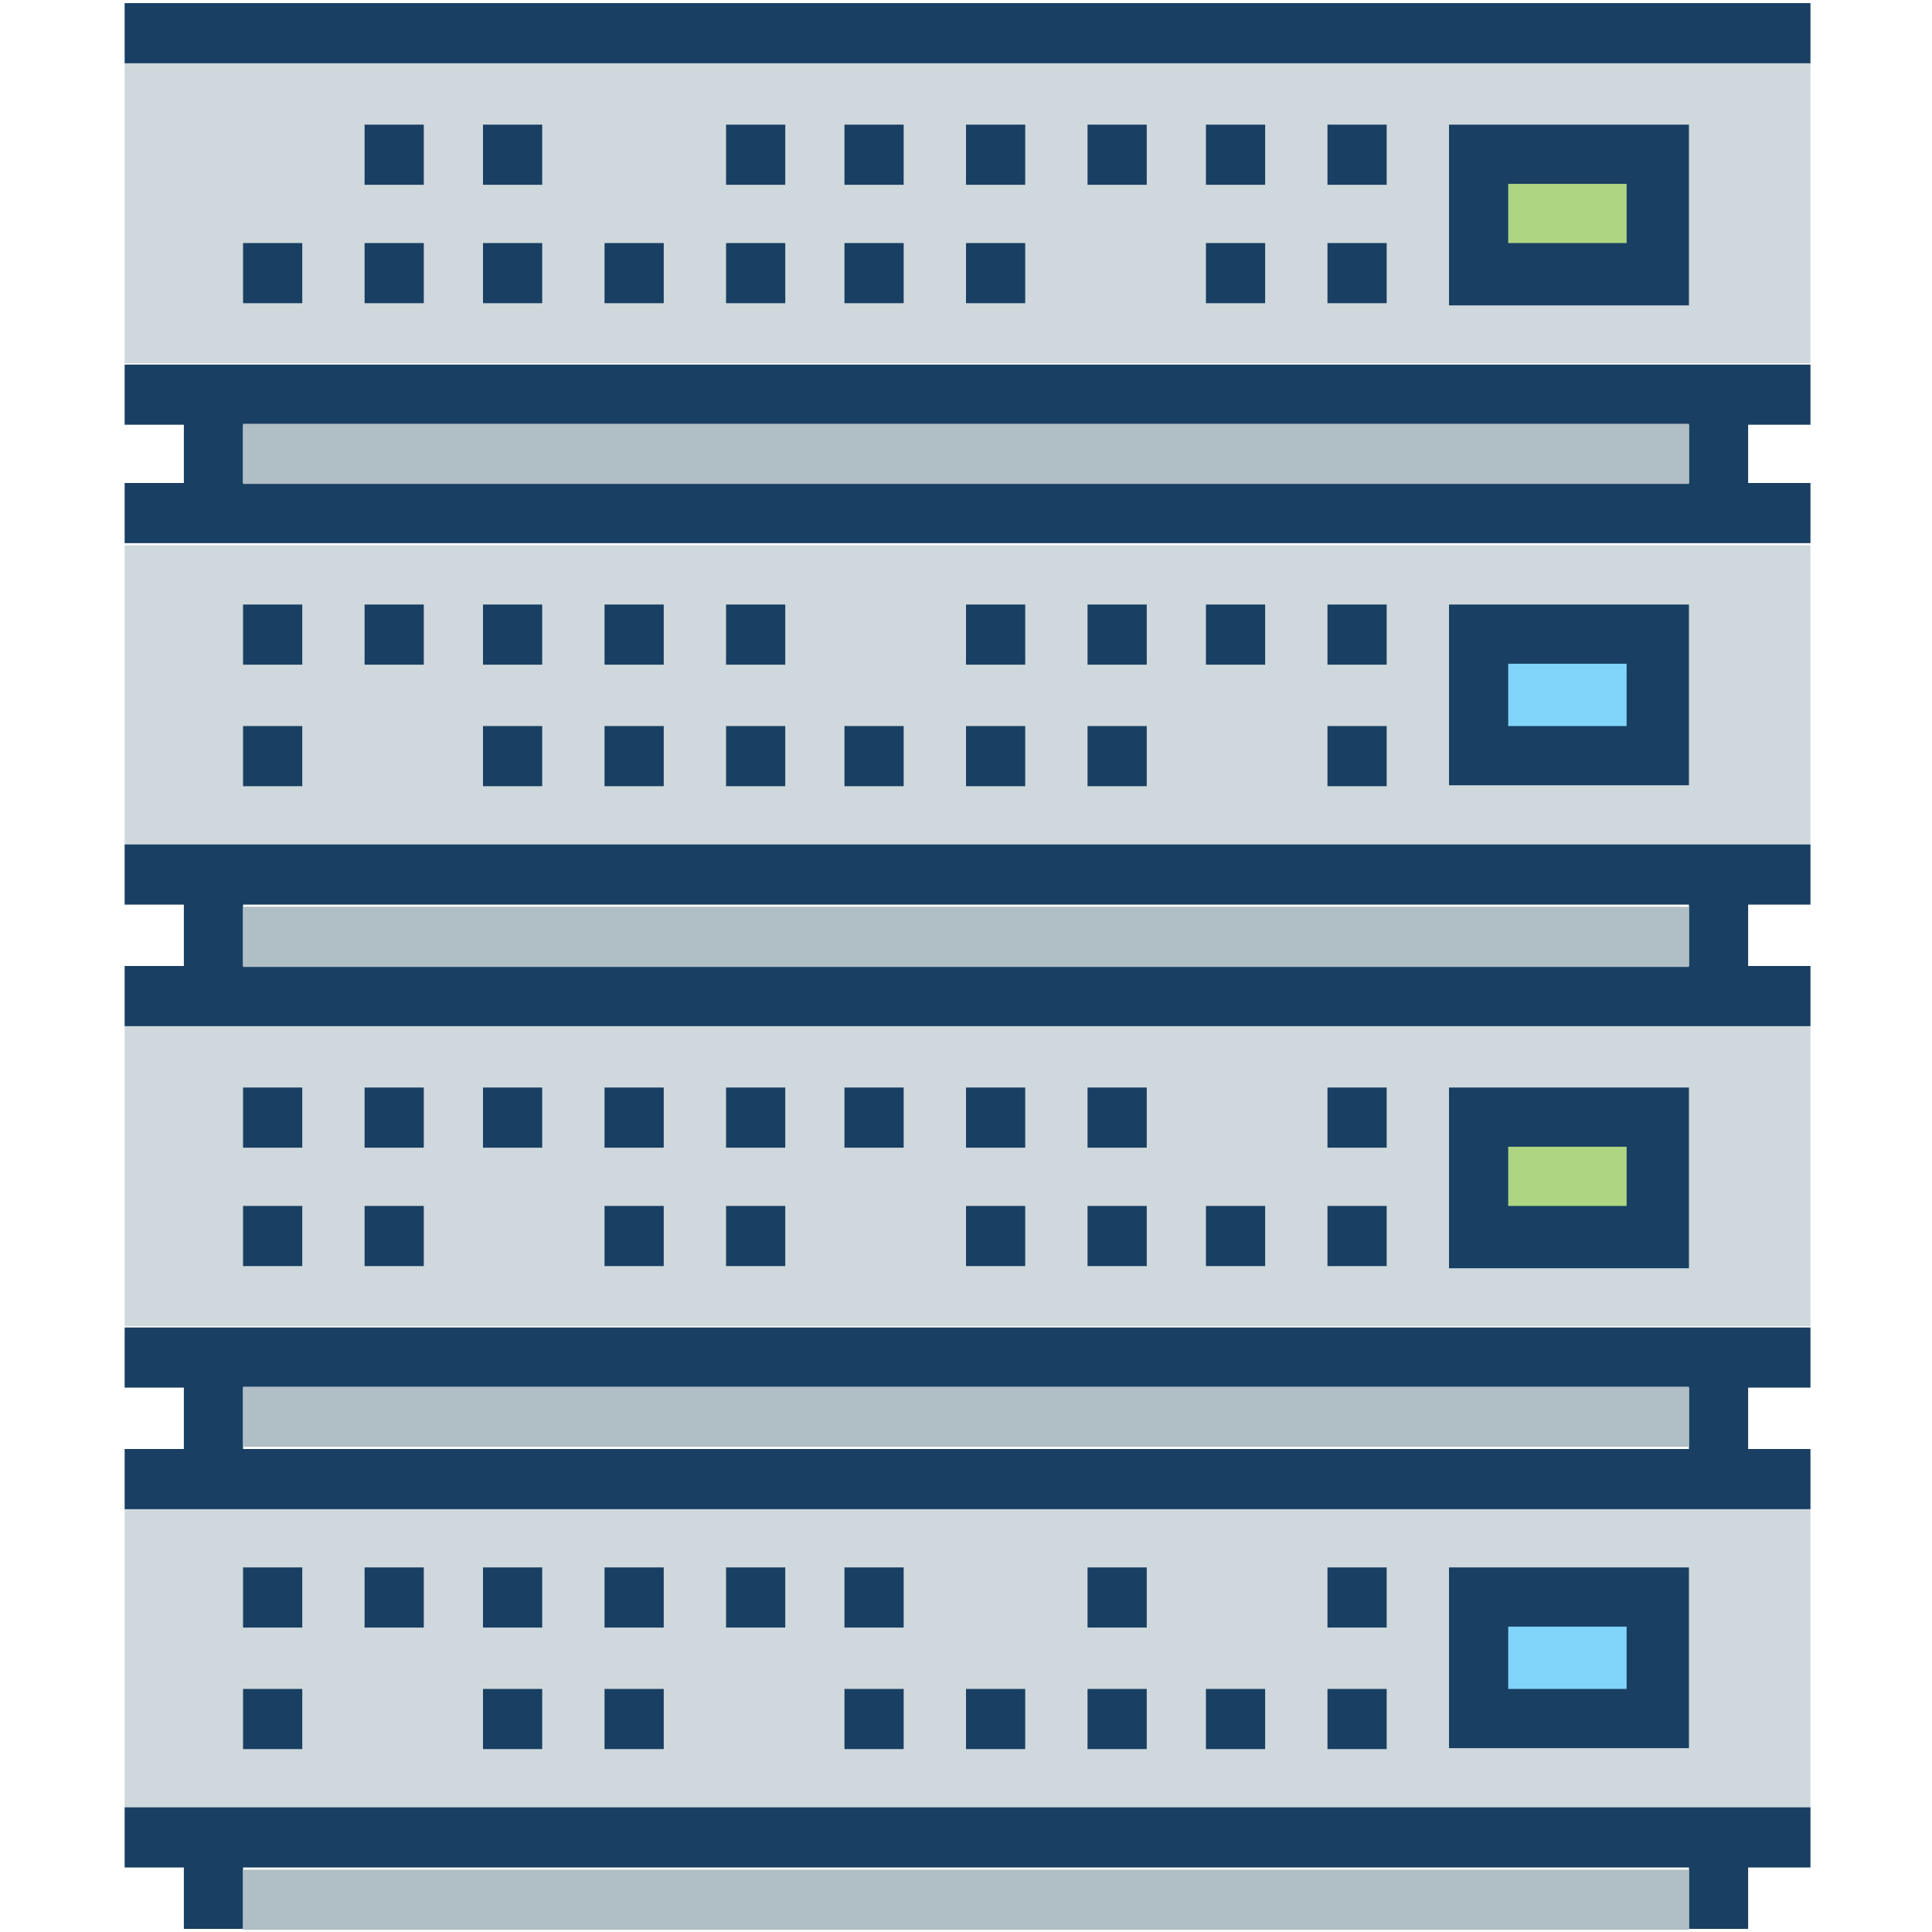 <?xml version="1.0" encoding="UTF-8"?> <svg xmlns="http://www.w3.org/2000/svg" viewBox="0 0 62 62"><title>kas_icons-futuro-next-[squared-off]</title><rect x="4" y="2" width="54.1" height="9.66" style="fill:#cfd8dc"></rect><rect x="4" y="11.7" width="54.1" height="1.93" style="fill:#193f63"></rect><rect x="4" y="0.1" width="54.1" height="1.93" style="fill:#193f63"></rect><rect x="5.9" y="12.7" width="1.9" height="2.9" style="fill:#193f63"></rect><rect x="54.2" y="12.7" width="1.9" height="2.9" style="fill:#193f63"></rect><rect x="4" y="17.5" width="54.1" height="9.66" style="fill:#cfd8dc"></rect><rect x="4" y="27.1" width="54.1" height="1.93" style="fill:#193f63"></rect><rect x="4" y="15.5" width="54.1" height="1.93" style="fill:#193f63"></rect><rect x="5.9" y="28.1" width="1.9" height="2.9" style="fill:#193f63"></rect><rect x="54.2" y="28.1" width="1.9" height="2.9" style="fill:#193f63"></rect><rect x="4" y="32.9" width="54.1" height="9.66" style="fill:#cfd8dc"></rect><rect x="4" y="42.6" width="54.1" height="1.93" style="fill:#193f63"></rect><rect x="4" y="31" width="54.1" height="1.93" style="fill:#193f63"></rect><rect x="5.9" y="43.6" width="1.9" height="2.9" style="fill:#193f63"></rect><rect x="54.2" y="43.6" width="1.9" height="2.9" style="fill:#193f63"></rect><rect x="4" y="48.4" width="54.1" height="9.66" style="fill:#cfd8dc"></rect><rect x="4" y="58" width="54.1" height="1.93" style="fill:#193f63"></rect><rect x="4" y="46.5" width="54.1" height="1.93" style="fill:#193f63"></rect><rect x="5.9" y="59" width="1.9" height="2.9" style="fill:#193f63"></rect><rect x="54.2" y="59" width="1.9" height="2.9" style="fill:#193f63"></rect><rect x="7.8" y="13.6" width="46.4" height="1.93" style="fill:#b0bec5"></rect><rect x="7.8" y="29.1" width="46.4" height="1.93" style="fill:#b0bec5"></rect><rect x="7.8" y="44.5" width="46.4" height="1.93" style="fill:#b0bec5"></rect><rect x="7.8" y="60" width="46.4" height="1.93" style="fill:#b0bec5"></rect><rect x="7.8" y="7.8" width="1.9" height="1.93" style="fill:#193f63"></rect><rect x="11.7" y="4" width="1.9" height="1.93" style="fill:#193f63"></rect><rect x="11.7" y="7.8" width="1.9" height="1.93" style="fill:#193f63"></rect><rect x="15.5" y="4" width="1.9" height="1.93" style="fill:#193f63"></rect><rect x="15.5" y="7.8" width="1.9" height="1.93" style="fill:#193f63"></rect><rect x="19.4" y="7.8" width="1.9" height="1.93" style="fill:#193f63"></rect><rect x="23.3" y="4" width="1.9" height="1.93" style="fill:#193f63"></rect><rect x="23.3" y="7.8" width="1.9" height="1.93" style="fill:#193f63"></rect><rect x="27.1" y="4" width="1.9" height="1.93" style="fill:#193f63"></rect><rect x="27.1" y="7.8" width="1.9" height="1.93" style="fill:#193f63"></rect><rect x="31" y="4" width="1.9" height="1.93" style="fill:#193f63"></rect><rect x="31" y="7.8" width="1.9" height="1.93" style="fill:#193f63"></rect><rect x="34.9" y="4" width="1.9" height="1.93" style="fill:#193f63"></rect><rect x="38.7" y="4" width="1.9" height="1.93" style="fill:#193f63"></rect><rect x="38.7" y="7.8" width="1.9" height="1.93" style="fill:#193f63"></rect><rect x="42.6" y="4" width="1.9" height="1.93" style="fill:#193f63"></rect><rect x="42.6" y="7.8" width="1.9" height="1.93" style="fill:#193f63"></rect><rect x="47.4" y="4.9" width="5.8" height="3.86" style="fill:#aed581"></rect><path d="M54.2,9.8H46.5V4h7.7Zm-5.8-2h3.8V5.9H48.4Z" style="fill:#193f63"></path><rect x="7.8" y="19.4" width="1.9" height="1.93" style="fill:#193f63"></rect><rect x="7.8" y="23.3" width="1.9" height="1.93" style="fill:#193f63"></rect><rect x="11.7" y="19.4" width="1.9" height="1.93" style="fill:#193f63"></rect><rect x="15.5" y="19.4" width="1.9" height="1.93" style="fill:#193f63"></rect><rect x="15.5" y="23.3" width="1.9" height="1.93" style="fill:#193f63"></rect><rect x="19.4" y="19.4" width="1.9" height="1.93" style="fill:#193f63"></rect><rect x="19.4" y="23.3" width="1.9" height="1.93" style="fill:#193f63"></rect><rect x="23.3" y="19.4" width="1.9" height="1.93" style="fill:#193f63"></rect><rect x="23.3" y="23.3" width="1.9" height="1.93" style="fill:#193f63"></rect><rect x="27.1" y="23.3" width="1.9" height="1.93" style="fill:#193f63"></rect><rect x="31" y="19.4" width="1.9" height="1.93" style="fill:#193f63"></rect><rect x="31" y="23.3" width="1.9" height="1.93" style="fill:#193f63"></rect><rect x="34.9" y="19.4" width="1.9" height="1.93" style="fill:#193f63"></rect><rect x="34.9" y="23.3" width="1.9" height="1.93" style="fill:#193f63"></rect><rect x="38.7" y="19.4" width="1.9" height="1.93" style="fill:#193f63"></rect><rect x="42.6" y="19.4" width="1.9" height="1.93" style="fill:#193f63"></rect><rect x="42.6" y="23.3" width="1.9" height="1.93" style="fill:#193f63"></rect><rect x="47.4" y="20.4" width="5.8" height="3.86" style="fill:#81d4fa"></rect><path d="M54.2,25.2H46.5V19.4h7.7Zm-5.8-1.9h3.8v-2H48.4Z" style="fill:#193f63"></path><rect x="7.8" y="34.9" width="1.9" height="1.93" style="fill:#193f63"></rect><rect x="7.8" y="38.7" width="1.9" height="1.93" style="fill:#193f63"></rect><rect x="11.7" y="34.9" width="1.9" height="1.93" style="fill:#193f63"></rect><rect x="11.7" y="38.7" width="1.9" height="1.93" style="fill:#193f63"></rect><rect x="15.5" y="34.9" width="1.9" height="1.93" style="fill:#193f63"></rect><rect x="19.4" y="34.9" width="1.9" height="1.93" style="fill:#193f63"></rect><rect x="19.4" y="38.7" width="1.9" height="1.93" style="fill:#193f63"></rect><rect x="23.3" y="34.9" width="1.9" height="1.93" style="fill:#193f63"></rect><rect x="23.3" y="38.7" width="1.9" height="1.93" style="fill:#193f63"></rect><rect x="27.1" y="34.9" width="1.9" height="1.93" style="fill:#193f63"></rect><rect x="31" y="34.9" width="1.9" height="1.93" style="fill:#193f63"></rect><rect x="31" y="38.7" width="1.9" height="1.93" style="fill:#193f63"></rect><rect x="34.9" y="34.9" width="1.9" height="1.93" style="fill:#193f63"></rect><rect x="34.9" y="38.7" width="1.9" height="1.93" style="fill:#193f63"></rect><rect x="38.7" y="38.7" width="1.9" height="1.93" style="fill:#193f63"></rect><rect x="42.6" y="34.9" width="1.9" height="1.93" style="fill:#193f63"></rect><rect x="42.6" y="38.7" width="1.9" height="1.93" style="fill:#193f63"></rect><rect x="47.4" y="35.8" width="5.8" height="3.86" style="fill:#aed581"></rect><path d="M54.2,40.7H46.5V34.9h7.7Zm-5.8-2h3.8V36.8H48.4Z" style="fill:#193f63"></path><rect x="7.8" y="50.3" width="1.9" height="1.93" style="fill:#193f63"></rect><rect x="7.8" y="54.2" width="1.9" height="1.93" style="fill:#193f63"></rect><rect x="11.7" y="50.3" width="1.9" height="1.93" style="fill:#193f63"></rect><rect x="15.5" y="50.3" width="1.9" height="1.93" style="fill:#193f63"></rect><rect x="15.5" y="54.2" width="1.9" height="1.93" style="fill:#193f63"></rect><rect x="19.4" y="50.3" width="1.9" height="1.93" style="fill:#193f63"></rect><rect x="19.4" y="54.2" width="1.9" height="1.93" style="fill:#193f63"></rect><rect x="23.3" y="50.3" width="1.9" height="1.93" style="fill:#193f63"></rect><rect x="27.1" y="50.3" width="1.9" height="1.93" style="fill:#193f63"></rect><rect x="27.1" y="54.2" width="1.9" height="1.93" style="fill:#193f63"></rect><rect x="31" y="54.2" width="1.9" height="1.93" style="fill:#193f63"></rect><rect x="34.9" y="50.3" width="1.9" height="1.93" style="fill:#193f63"></rect><rect x="34.9" y="54.2" width="1.9" height="1.93" style="fill:#193f63"></rect><rect x="38.7" y="54.2" width="1.9" height="1.93" style="fill:#193f63"></rect><rect x="42.6" y="50.3" width="1.9" height="1.93" style="fill:#193f63"></rect><rect x="42.6" y="54.2" width="1.9" height="1.93" style="fill:#193f63"></rect><rect x="47.4" y="51.3" width="5.8" height="3.86" style="fill:#81d4fa"></rect><path d="M54.2,56.1H46.5V50.3h7.7Zm-5.8-1.9h3.8v-2H48.4Z" style="fill:#193f63"></path></svg> 